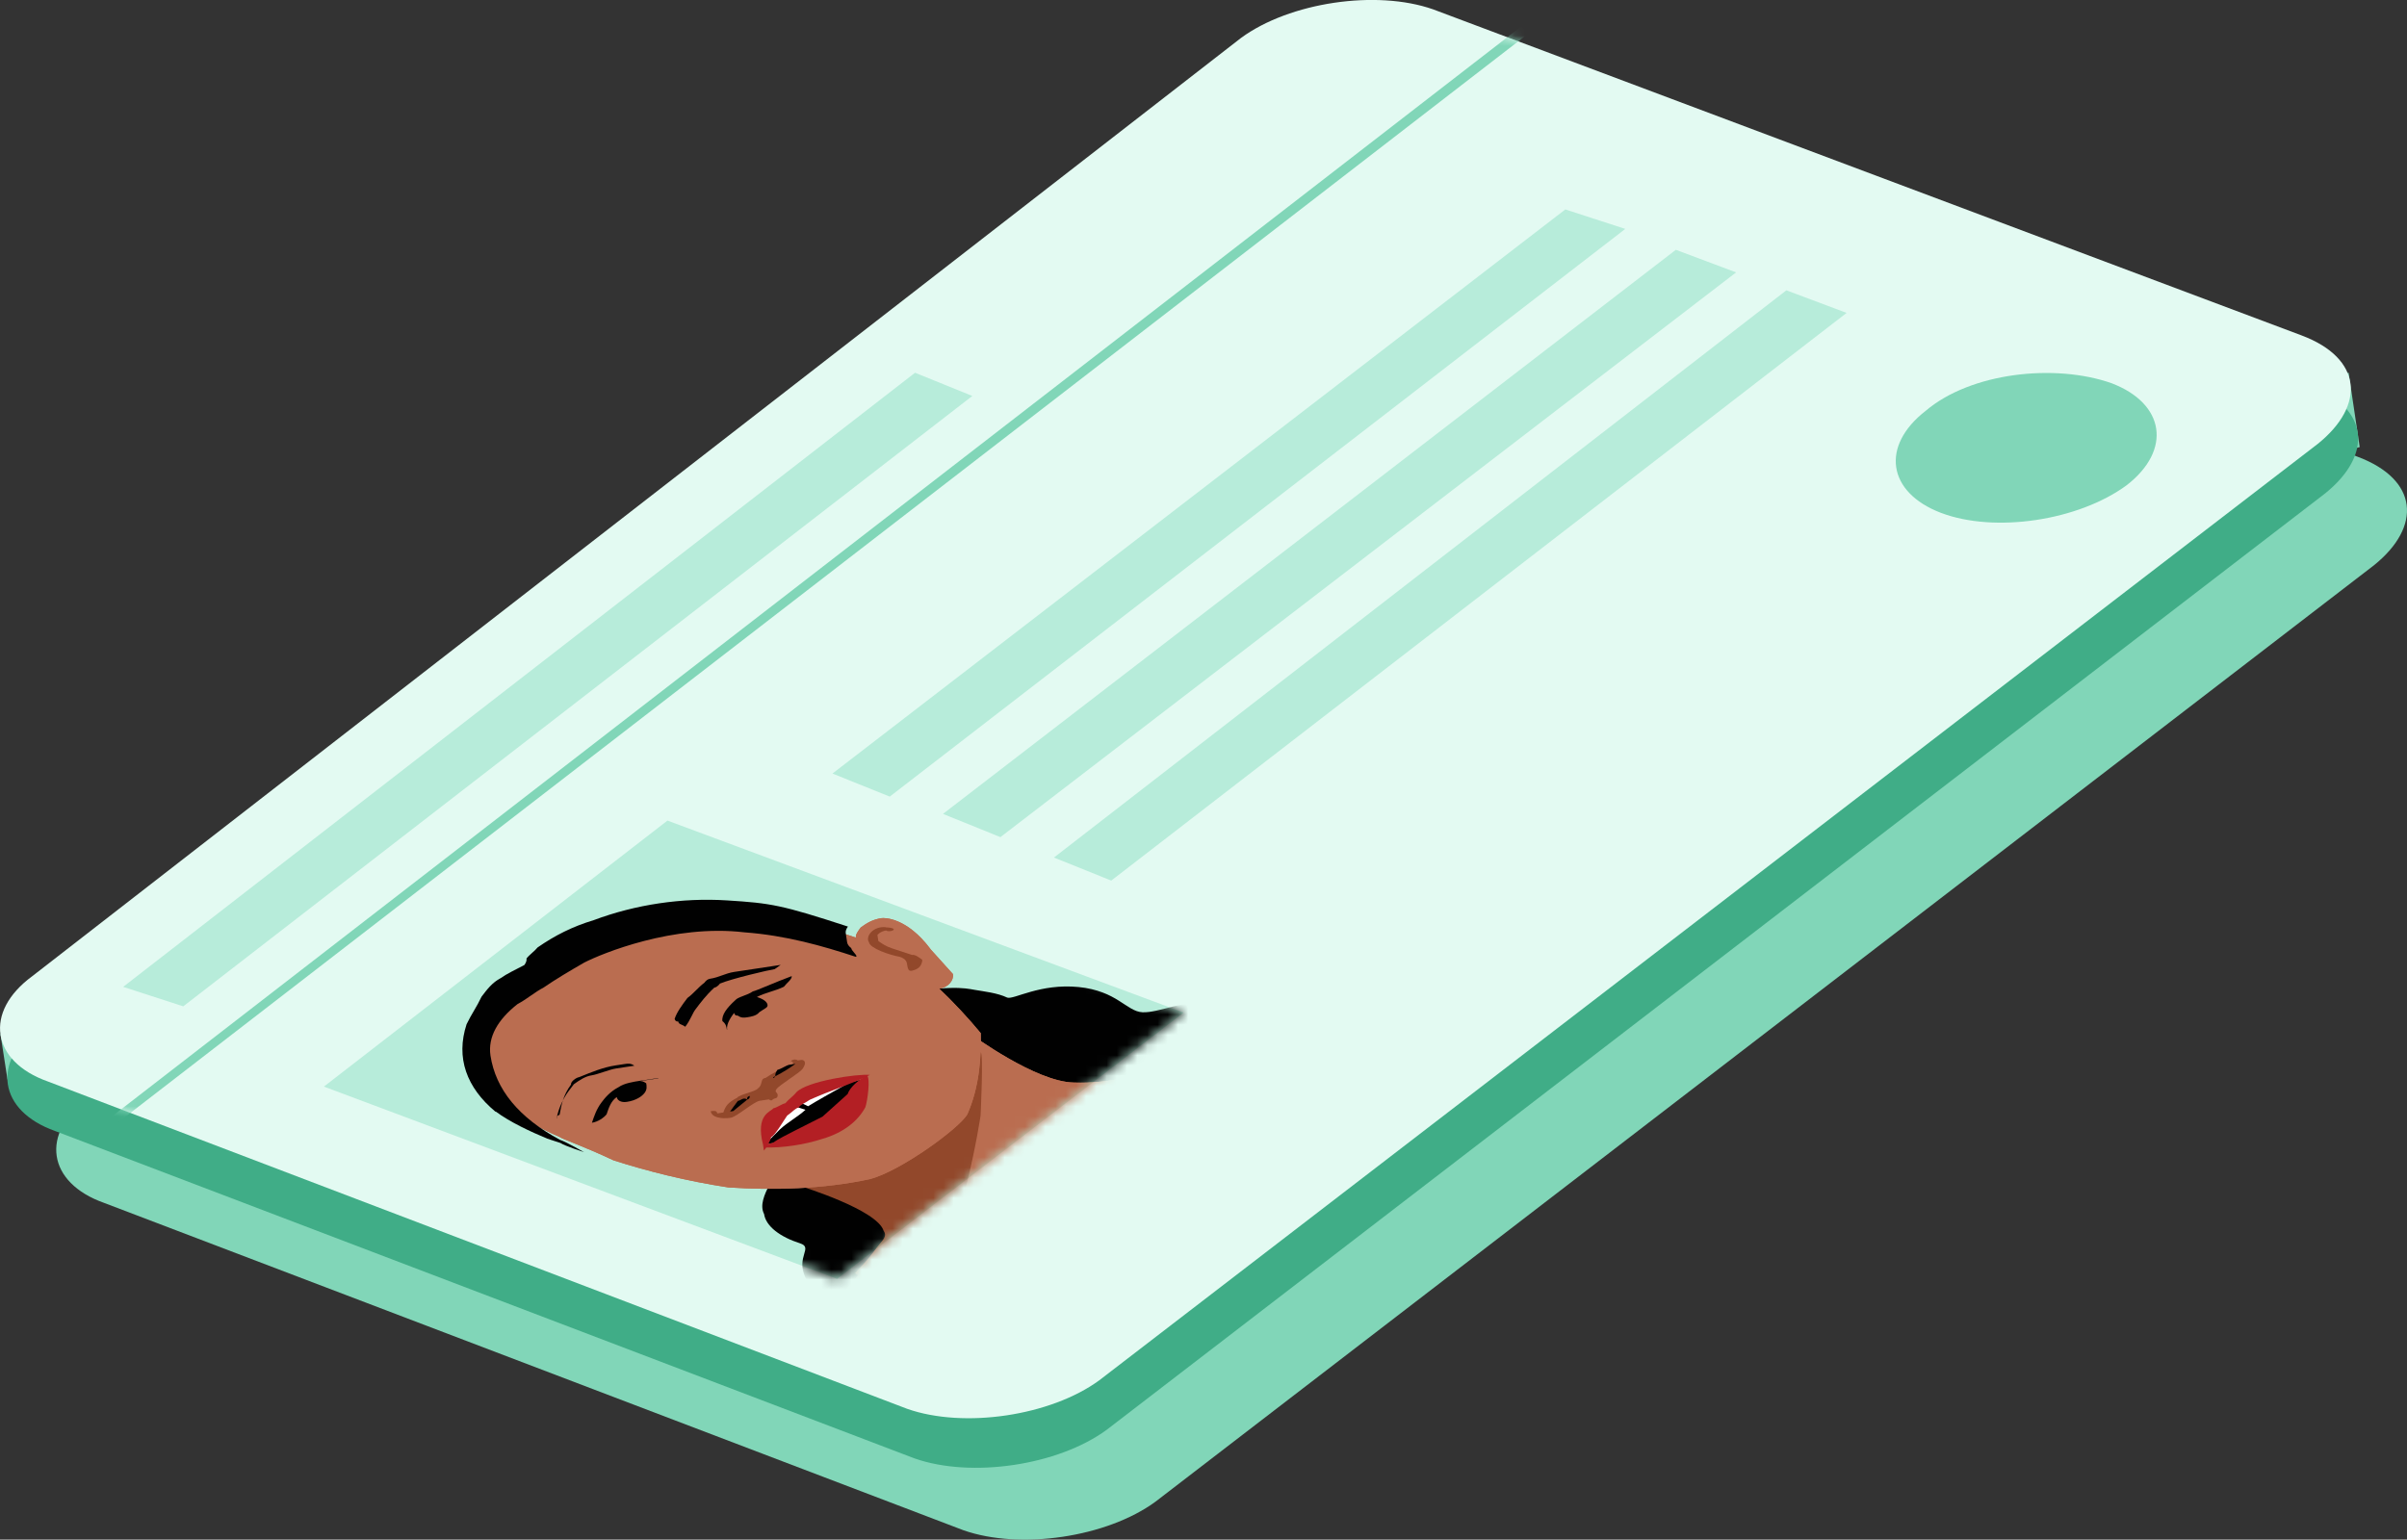<svg width="236" height="151" viewBox="0 0 236 151" fill="none" xmlns="http://www.w3.org/2000/svg">
<rect x="0" y="0" width="236" height="151" fill="#333333" stroke="none"/>
<g clip-path="url(#clip0_878_41492)">
<path d="M8.663 107.656C3.903 111.156 4.638 116.001 10.193 117.972L94.462 150.083C100.032 152.039 108.527 150.771 113.286 147.286L232.771 55.433C237.485 51.627 237.102 47.042 231.195 44.811L146.023 12.838C140.452 10.882 131.958 12.15 127.198 15.635L8.663 107.656Z" fill="#81D6B8"/>
<path d="M230.276 36.558L231.363 43.848L0.735 105.884L0.046 101.436L230.276 36.558Z" fill="#81D6B8"/>
<path d="M3.872 100.611C-0.888 104.111 -0.153 108.956 5.403 110.927L89.671 143.038C95.242 144.994 103.736 143.725 108.496 140.241L227.98 48.388C232.694 44.582 232.312 39.997 226.404 37.766L141.248 5.777C135.677 3.821 127.183 5.09 122.423 8.574L3.872 100.611Z" fill="#40AD87"/>
<path d="M3.153 95.75C-1.607 99.25 -0.872 104.095 4.683 106.066L88.952 138.177C94.523 140.133 103.017 138.864 107.777 135.38L227.261 43.527C231.975 39.721 231.592 35.136 225.685 32.905L140.514 0.917C134.943 -1.04 126.448 0.229 121.689 3.713L3.153 95.75Z" fill="#E3FAF2"/>
<path d="M65.443 80.482L31.757 106.571L82.079 125.431L116.056 99.312L65.443 80.482Z" fill="#B7ECDA"/>
<mask id="mask0_878_41492" style="mask-type:luminance" maskUnits="userSpaceOnUse" x="31" y="80" width="86" height="46">
<path d="M65.443 80.482L31.757 106.571L82.079 125.431L116.056 99.312L65.443 80.482Z" fill="white"/>
</mask>
<g mask="url(#mask0_878_41492)">
<path d="M75.422 116.2C74.948 117.193 74.473 118.202 74.917 119.073C75.101 120.281 76.494 121.32 78.453 121.946C79.754 122.374 78.024 123.245 78.958 125.278C79.83 127.005 82.065 127.296 84.621 127.846L90.314 120.174L80.825 114.763L75.453 116.185L75.422 116.2Z" fill="#010101"/>
<path d="M86.641 97.783L101.808 107.916L113.837 107.366L124.474 99.587C122.821 98.899 121.214 98.517 118.995 98.242C116.164 98.043 113.577 99.358 112.016 99.281C110.455 99.205 109.521 97.172 105.741 96.805C101.961 96.439 99.405 98.058 98.762 97.844C97.767 97.371 96.497 97.249 95.548 97.08C94.599 96.912 92.977 96.53 86.656 97.783H86.641Z" fill="#010101"/>
<path d="M115.215 104.08C112.322 105.44 108.725 106.296 105.282 106.174C101.547 106.113 95.257 101.467 95.257 101.467L93.65 107.29L91.094 115.115L86.273 122.344C86.273 122.344 85.753 123.031 85.232 123.735C84.758 124.728 74.534 135.243 73.463 138.498C73.295 139.446 73.432 140.363 74.182 141.188C85.875 134.173 97.201 126.913 107.532 119.18C118.383 110.744 128.576 102.093 137.82 93.29C137.468 93.03 134.131 93.534 131.79 94.497C126.555 96.82 118.107 102.735 115.215 104.095H115.199L115.215 104.08Z" fill="#BA6D50"/>
<path d="M115.215 104.08C112.322 105.44 108.725 106.296 105.282 106.174C101.547 106.113 95.257 101.467 95.257 101.467L93.65 107.29L91.094 115.115L86.273 122.344C86.273 122.344 85.753 123.031 85.232 123.735C84.758 124.728 74.534 135.243 73.463 138.498C73.295 139.446 73.432 140.363 74.182 141.188C85.875 134.173 97.201 126.913 107.532 119.18C118.383 110.744 128.576 102.093 137.82 93.29C137.468 93.03 134.131 93.534 131.79 94.497C126.555 96.82 118.107 102.735 115.215 104.095H115.199L115.215 104.08Z" fill="#BA6D50"/>
<path fill-rule="evenodd" clip-rule="evenodd" d="M96.145 109.399C96.145 109.399 95.686 112.562 94.706 116.429C94.584 117.682 94.155 118.997 93.421 120.342C92.028 121.473 90.406 122.955 88.355 123.887C86.625 124.758 84.59 125.691 83.84 124.865C85.187 123.429 85.447 123.077 85.952 122.374C86.472 121.687 87.039 121.289 86.641 120.724C86.013 118.645 78.544 116.353 78.544 116.353C78.544 116.353 93.053 109.552 93.88 108.803C94.14 108.451 95.885 103.545 96.145 103.194C96.451 103.148 96.145 109.399 96.145 109.399Z" fill="#92482B"/>
<path d="M91.217 93.076C91.951 93.886 92.701 94.727 93.436 95.537C93.528 96.133 93.007 96.836 92.089 96.974C93.528 98.319 95.012 99.939 96.16 101.329C96.221 103.805 96.007 106.633 94.859 109.261C94.14 110.606 88.248 114.901 85.263 115.65C80.748 116.628 75.805 116.75 71.412 116.46C67.28 115.833 63.423 114.855 60.148 113.801C57.133 112.379 55.189 111.753 54.837 111.493C53.184 110.805 51.486 109.827 50.093 108.788C47.69 107.275 46.42 104.982 46.71 102.781C46.818 99.358 52.052 94.849 52.052 94.849C52.052 94.849 58.755 89.821 67.954 89.072C74.718 88.69 83.916 91.961 83.916 91.961C83.871 91.655 84.131 91.319 84.391 90.967C84.942 90.57 85.508 90.188 86.426 90.05C86.733 90.004 88.906 89.989 91.217 93.061V93.076Z" fill="#BA6D50"/>
<path d="M91.217 93.076C91.951 93.886 92.701 94.727 93.436 95.537C93.528 96.133 93.007 96.836 92.089 96.974C93.528 98.319 95.012 99.939 96.16 101.329C96.221 103.805 96.007 106.633 94.859 109.261C94.14 110.606 88.248 114.901 85.263 115.65C80.748 116.628 75.805 116.75 71.412 116.46C67.28 115.833 63.423 114.855 60.148 113.801C57.133 112.379 55.189 111.753 54.837 111.493C53.184 110.805 51.486 109.827 50.093 108.788C47.69 107.275 46.42 104.982 46.71 102.781C46.818 99.358 52.052 94.849 52.052 94.849C52.052 94.849 58.755 89.821 67.954 89.072C74.718 88.69 83.916 91.961 83.916 91.961C83.871 91.655 84.131 91.319 84.391 90.967C84.942 90.57 85.508 90.188 86.426 90.05C86.733 90.004 88.906 89.989 91.217 93.061V93.076Z" fill="#BA6D50"/>
<path d="M75.131 112.211C75.56 110.912 76.034 109.903 76.8 108.864L78.743 107.335L84.728 105.822C84.345 107.427 83.059 109.169 80.809 110.744C79.34 111.278 76.953 111.936 75.131 112.211Z" fill="#010101"/>
<path d="M48.578 109.032C45.731 106.663 44.675 103.729 45.746 100.458C46.221 99.465 46.741 98.761 47.215 97.753C47.736 97.065 48.256 96.362 49.113 95.919C49.664 95.522 50.552 95.094 51.409 94.65C51.577 94.421 51.654 94.207 51.623 94.008C51.883 93.657 52.434 93.275 52.71 92.923C54.409 91.746 56.123 90.875 58.204 90.249C62.321 88.705 66.882 88.033 71.259 88.308C75.636 88.583 76.616 88.751 83.136 90.875C82.967 91.105 82.891 91.319 82.921 91.517L83.059 92.419C83.09 92.618 83.228 92.816 83.457 92.984C83.503 93.29 84.192 93.794 83.901 93.84C80.641 92.77 77.075 91.746 72.989 91.441C66.04 90.615 59.015 93.519 57.286 94.406C55.847 95.231 54.439 96.072 53.307 96.851C52.45 97.294 51.608 98.028 50.751 98.471C48.807 99.999 47.828 101.696 48.088 103.515C48.593 106.846 50.858 109.613 54.914 111.798C55.556 112.012 57.271 113.006 57.271 113.006C57.271 113.006 55.312 112.364 54.96 112.104L53.659 111.676C52.006 110.988 50.001 110.056 48.608 109.017L48.578 109.032Z" fill="#010101"/>
<path d="M84.085 105.608L78.453 107.381L78.238 108.023L79.233 108.497C81.223 107.274 83.825 105.96 84.085 105.608Z" fill="white"/>
<path d="M77.672 108.42L78.973 108.848C78.161 109.582 77.274 110.025 76.463 110.774L75.376 111.859L76.279 109.551L77.672 108.42Z" fill="white"/>
<path d="M85.003 105.471C85.355 105.731 85.064 107.947 84.85 108.588C84.13 109.933 82.738 111.08 80.656 111.691C78.881 112.272 76.753 112.593 74.886 112.547C74.886 112.547 75.146 112.195 75.743 112.104C76.294 111.706 77.182 111.278 78.039 110.835C78.896 110.392 79.769 109.964 80.641 109.521C81.452 108.787 82.294 108.038 83.105 107.305C83.319 106.663 84.146 105.914 85.003 105.471Z" fill="#B31F24"/>
<path d="M85.294 105.425C84.039 105.303 79.172 106.021 78.085 107.121C77.825 107.473 77.274 107.855 76.999 108.206C76.692 108.252 76.141 108.65 75.835 108.696C75.575 109.047 74.06 109.276 74.81 112.257L74.902 112.853C75.162 112.501 75.422 112.165 75.621 111.508C75.927 111.462 76.922 109.765 77.182 109.414C77.749 109.017 77.993 108.68 78.299 108.634C78.56 108.283 78.85 108.237 79.417 107.855C81.452 106.938 83.534 106.311 85.263 105.44L85.294 105.425Z" fill="#B31F24"/>
<path fill-rule="evenodd" clip-rule="evenodd" d="M86.855 90.937C85.6 90.814 84.819 91.854 85.202 92.419C85.293 93.015 87.253 93.672 88.217 93.841C88.86 94.055 88.906 94.36 88.951 94.65C88.997 94.941 89.043 95.247 89.349 95.216C89.349 95.216 89.946 95.124 90.206 94.773C90.467 94.421 90.421 94.131 90.421 94.131C90.069 93.871 89.732 93.611 89.426 93.657C88.997 93.52 88.339 93.306 87.467 93.015C86.824 92.801 86.472 92.541 86.12 92.297L86.028 91.701C86.028 91.701 86.288 91.349 86.885 91.258C87.237 91.517 88.4 91.028 86.839 90.952L86.855 90.937Z" fill="#92482B"/>
<path fill-rule="evenodd" clip-rule="evenodd" d="M69.683 108.986C69.989 108.94 70.279 108.895 70.325 109.2L70.922 109.109C71.137 108.467 71.397 108.115 72.269 107.672C72.529 107.32 74.044 107.091 74.305 106.755C74.856 106.358 74.473 105.807 75.07 105.716C75.621 105.318 76.509 104.89 77.366 104.447C77.672 104.401 77.963 104.355 77.626 104.096C77.32 104.141 77.886 103.744 78.223 104.004L78.529 103.958C78.835 103.912 79.172 104.172 78.666 104.86C78.406 105.211 76.417 106.434 76.156 106.785C75.896 107.137 76.203 107.091 76.248 107.382C76.248 107.382 76.294 107.687 75.988 107.733C75.682 107.779 75.728 108.085 75.391 107.825L74.488 107.962C73.891 108.054 72.239 109.536 71.642 109.628C70.739 109.766 69.774 109.598 69.683 108.986Z" fill="#92482B"/>
<path d="M76.539 94.635L75.636 94.773L71.994 95.323C71.091 95.461 70.525 95.858 69.606 95.996C69.407 96.026 69.224 96.164 69.055 96.393C68.504 96.79 67.969 97.478 67.403 97.875C66.882 98.563 66.362 99.266 66.147 99.923C66.147 99.923 66.193 100.229 66.499 100.183C66.545 100.489 66.852 100.443 67.188 100.703C67.709 100.015 67.907 99.358 68.183 99.006C68.703 98.319 69.224 97.615 70.035 96.867C70.341 96.821 70.586 96.469 70.586 96.469C71.749 95.98 75.361 95.14 75.958 95.048L76.524 94.65L76.539 94.635Z" fill="#010101"/>
<path d="M64.54 105.731L62.719 106.006C62.122 106.098 61.204 106.235 60.638 106.633C59.78 107.076 59.245 107.764 58.984 108.115C58.464 108.803 58.265 109.46 58.036 110.117C58.633 110.026 59.199 109.628 59.474 109.292C59.689 108.65 59.903 107.993 60.469 107.596C60.515 107.901 60.867 108.161 61.464 108.069C62.367 107.932 62.933 107.534 63.193 107.198C63.453 106.862 63.408 106.556 63.362 106.251C63.132 106.082 62.918 106.006 62.719 106.037L63.025 105.991L64.54 105.762V105.731Z" fill="#010101"/>
<path d="M71.29 100.993C71.198 100.397 71.718 99.694 71.978 99.342C71.978 99.342 72.024 99.648 72.33 99.602C72.682 99.862 72.973 99.816 73.279 99.77C73.585 99.724 74.182 99.633 74.442 99.281C74.993 98.884 75.299 98.838 75.254 98.547C75.208 98.257 74.856 97.982 74.213 97.783C75.07 97.34 75.988 97.203 76.861 96.775C77.121 96.423 77.672 96.041 77.626 95.735C76.157 96.27 74.121 97.187 73.815 97.233C73.264 97.63 72.346 97.768 72.085 98.104C71.274 98.838 70.739 99.541 70.831 100.152C71.183 100.412 71.228 100.718 71.274 101.008L71.29 100.993Z" fill="#010101"/>
<path d="M54.577 109.689C54.745 108.742 55.22 107.733 55.74 107.03L56.261 106.342C56.812 105.945 57.378 105.563 57.99 105.471C58.602 105.379 59.766 104.89 60.378 104.799L61.893 104.569L62.199 104.523C61.847 104.264 61.556 104.309 61.25 104.355L60.653 104.447L60.347 104.493C59.138 104.676 57.959 105.165 56.796 105.639C56.49 105.685 55.939 106.082 55.985 106.373C55.22 107.412 55.036 108.375 54.868 109.338C54.562 109.384 54.608 109.689 54.608 109.689H54.577Z" fill="#010101"/>
<path d="M76.004 105.563C76.861 105.119 77.442 104.737 77.993 104.34L77.396 104.432C77.09 104.477 76.539 104.875 76.233 104.921C76.065 105.15 75.988 105.364 76.019 105.563C75.713 105.608 75.759 105.914 76.019 105.563H76.004Z" fill="#010101"/>
<path d="M73.249 107.84C73.555 107.794 73.509 107.488 73.509 107.488C73.509 107.488 73.203 107.534 73.249 107.84C72.897 107.58 72.652 107.931 72.346 107.977C72.086 108.329 71.825 108.665 71.581 109.017L71.887 108.971L73.279 107.84H73.249Z" fill="#010101"/>
<path d="M139.595 92.71C139.901 92.664 145.197 92.816 154.334 95.781L85.508 148.494C81.115 146.049 77.32 143.511 73.769 140.623L73.723 140.317C75.973 138.743 93.482 127.143 105.251 118.569C117.02 109.995 135.555 94.834 138.309 92.572C138.616 92.526 139.258 92.74 139.564 92.694L139.595 92.71Z" fill="#A1CBEC"/>
<mask id="mask1_878_41492" style="mask-type:luminance" maskUnits="userSpaceOnUse" x="73" y="92" width="82" height="57">
<path d="M139.595 92.71C139.901 92.664 145.197 92.816 154.334 95.781L85.508 148.494C81.115 146.049 77.32 143.511 73.769 140.623L73.723 140.317C75.973 138.743 93.482 127.143 105.251 118.569C117.02 109.995 135.555 94.834 138.309 92.572C138.616 92.526 139.258 92.74 139.564 92.694L139.595 92.71Z" fill="white"/>
</mask>
<g mask="url(#mask1_878_41492)">
<path d="M116.255 104.845L116.01 105.196L138.08 113.694L138.325 113.342L116.255 104.845Z" fill="#FFE2AF"/>
<path d="M113.24 107.474L112.919 107.519L134.988 116.017L135.249 115.666L113.24 107.474Z" fill="#FFE2AF"/>
<path d="M110.164 109.781L109.904 110.133L131.927 118.34L132.188 117.988L110.164 109.781Z" fill="#FFE2AF"/>
<path d="M107.103 112.104L106.537 112.502L128.866 120.648L129.172 120.602L107.103 112.104Z" fill="#FFE2AF"/>
<path d="M103.721 114.473L103.46 114.825L125.79 122.971L126.096 122.925L103.721 114.473Z" fill="#FFE2AF"/>
<path d="M100.69 117.087L100.399 117.133L122.469 125.63L122.714 125.279L100.69 117.087Z" fill="#FFE2AF"/>
<path d="M97.629 119.41L97.323 119.456L119.393 127.938L119.653 127.602L97.629 119.41Z" fill="#FFE2AF"/>
<path d="M94.553 121.718L94.293 122.069L116.317 130.276L116.577 129.925L94.553 121.718Z" fill="#FFE2AF"/>
<path d="M91.492 124.041L91.232 124.377L113.256 132.584L113.546 132.538L91.492 124.041Z" fill="#FFE2AF"/>
</g>
<path d="M94.17 121.167C92.686 125.721 91.859 128.641 94.232 129.848C95.226 130.322 96.145 130.184 98.655 130.429C99.91 130.551 102.649 130.138 102.603 129.833C100.507 128.274 99.022 126.638 97.798 124.667C96.971 123.23 96.39 121.473 96.16 119.944C96.16 119.944 94.385 120.525 94.17 121.167Z" fill="#EEA92D"/>
<path d="M95.548 120.021C95.472 121.58 95.701 123.093 96.267 124.881C96.757 126.042 97.369 128.121 99.374 129.068C100.017 129.282 102.986 130.398 102.894 129.787C100.798 128.228 99.313 126.593 98.089 124.621C97.262 123.184 96.68 121.427 96.451 119.898L95.548 120.036V120.021Z" fill="#D28A29"/>
<path d="M93.849 121.213C94.201 121.473 94.492 121.427 95.104 121.335C96.007 121.198 97.139 120.418 97.706 120.021C98.012 119.975 98.257 119.623 98.226 119.333C97.828 118.768 97.139 118.248 96.481 118.034C96.129 117.774 95.838 117.82 95.226 117.912C94.063 118.401 93.191 118.829 92.334 119.272C91.966 119.532 91.783 119.761 91.813 119.96C91.905 120.556 92.594 121.075 93.864 121.213H93.849Z" fill="#FEC865"/>
<path d="M94.844 119.501C95.013 118.554 95.227 117.896 95.227 117.896L94.921 117.942C93.757 118.431 92.885 118.859 92.028 119.303C91.661 119.562 91.477 119.792 91.508 119.99C91.906 120.556 92.594 121.075 93.558 121.244C94.416 120.8 94.645 120.158 94.859 119.501H94.844Z" fill="#F3B651"/>
</g>
<path d="M153.477 20.541L81.621 75.867L87.237 78.129L159.354 22.451L153.477 20.541Z" fill="#B7ECDA"/>
<path d="M89.717 36.558L12.076 96.79L17.968 98.7L95.334 38.835L89.717 36.558Z" fill="#B7ECDA"/>
<path d="M164.312 24.5L92.456 79.825L98.088 82.103L170.22 26.716L164.312 24.5Z" fill="#B7ECDA"/>
<path d="M175.148 28.473L103.338 84.105L108.955 86.367L181.056 30.689L175.148 28.473Z" fill="#B7ECDA"/>
<mask id="mask2_878_41492" style="mask-type:luminance" maskUnits="userSpaceOnUse" x="0" y="-1" width="231" height="141">
<path d="M3.153 95.75C-1.607 99.25 -0.872 104.095 4.683 106.066L88.952 138.177C94.523 140.133 103.017 138.864 107.777 135.38L227.261 43.527C231.975 39.721 231.592 35.136 225.685 32.905L140.514 0.917C134.943 -1.04 126.448 0.229 121.689 3.713L3.153 95.75Z" fill="white"/>
</mask>
<g mask="url(#mask2_878_41492)">
<path d="M151.38 0.871L8.02 111.783L8.724 112.287L152.39 1.33L151.38 0.871Z" fill="#81D6B8"/>
</g>
<path d="M188.816 40.287C184.362 43.741 185.051 48.295 190.3 50.298C195.565 52.3 203.768 51.077 208.513 47.592C212.966 44.138 212.278 39.584 207.028 37.582C201.457 35.626 193.223 36.542 188.816 40.287Z" fill="#81D6B8"/>
</g>
<defs>
<clipPath id="clip0_878_41492">
<rect width="236" height="151" fill="white"/>
</clipPath>
</defs>
</svg>

